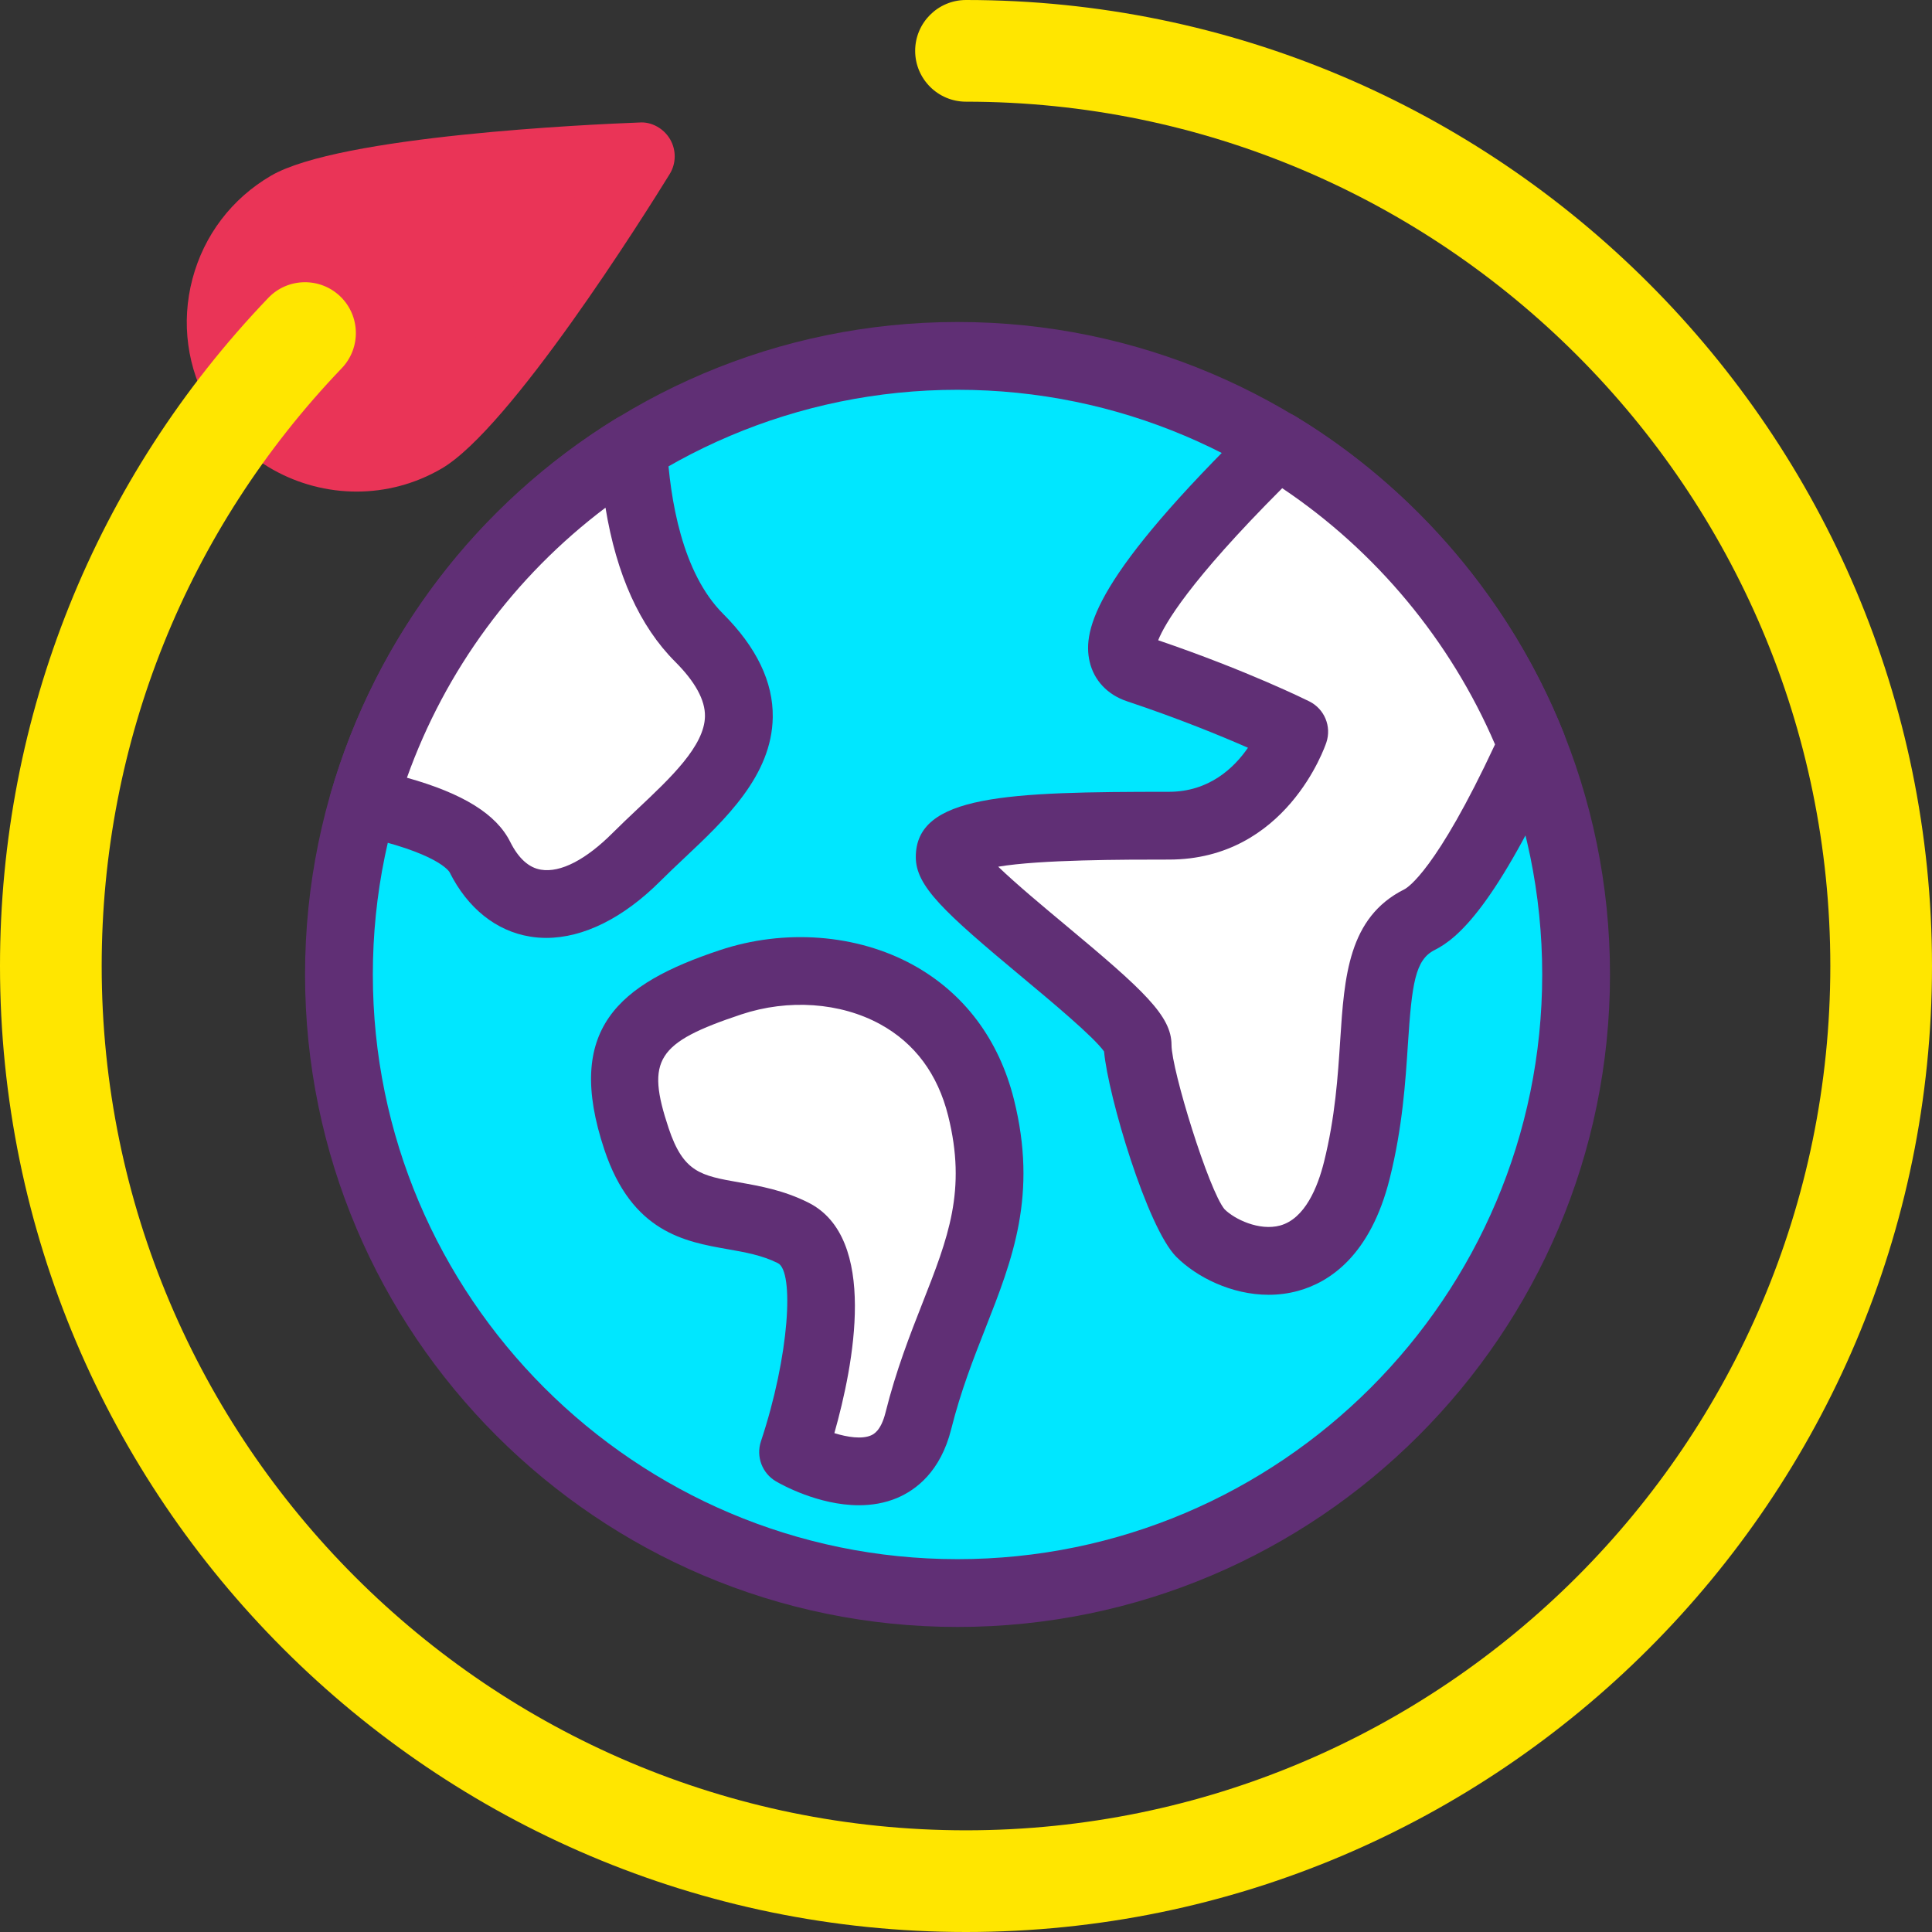 <svg xmlns="http://www.w3.org/2000/svg" xmlns:xlink="http://www.w3.org/1999/xlink" id="Capa_1" x="0px" y="0px" viewBox="0 0 389.12 389.12" style="enable-background:new 0 0 389.12 389.12;" xml:space="preserve"><rect x="0" y="0" width="389.12" height="389.12" fill="#333333" stroke="none"/><g>	<path style="fill:#EA3457;" d="M85.513,88.474c13.03-7.593,43.551-56.98,43.551-56.98s-58.016,2.2-71.047,9.793  s-17.439,24.311-9.846,37.342C55.764,91.658,72.482,96.067,85.513,88.474z"></path>	<path style="fill:#EA3457;" d="M71.827,99.007c-11.761,0-23.219-6.074-29.553-16.947c-4.588-7.873-5.84-17.067-3.514-25.88  c2.326-8.82,7.946-16.2,15.826-20.794c13.8-8.04,64.247-10.341,74.22-10.713c2.42-0.186,4.893,1.207,6.159,3.379  c1.266,2.179,1.234,4.886-0.094,7.026c-5.246,8.494-32.113,51.246-45.926,59.293C83.56,97.514,77.653,99.007,71.827,99.007z   M116.207,38.987c-21.34,1.353-47.86,4.18-54.746,8.201c-4.733,2.753-8.1,7.18-9.499,12.474c-1.393,5.287-0.64,10.807,2.113,15.527  c2.753,4.733,7.18,8.1,12.474,9.499c5.274,1.381,10.793,0.654,15.534-2.113C88.974,78.56,104.513,56.887,116.207,38.987z"></path></g><circle style="fill:#00E7FF;" cx="192.853" cy="196.267" r="124.587"></circle><path style="fill:#602F75;" d="M192.853,327.68c-72.46,0-131.413-58.953-131.413-131.413S120.393,64.853,192.853,64.853 s131.413,58.953,131.413,131.413S265.313,327.68,192.853,327.68z M192.853,78.507c-64.934,0-117.76,52.826-117.76,117.76 s52.826,117.76,117.76,117.76s117.76-52.826,117.76-117.76S257.787,78.507,192.853,78.507z"></path><path style="fill:#FFFFFF;" d="M73.211,161.534c10.73,2.272,20.784,5.758,23.443,11.076c6.308,12.616,18.925,12.616,31.541,0 c12.616-12.616,31.541-25.233,12.616-44.157c-9.445-9.445-12.547-25.025-13.29-38.269C101.53,106.226,81.9,131.55,73.211,161.534z"></path><path style="fill:#602F75;" d="M110.02,188.901c-1.101,0-2.193-0.087-3.267-0.266c-6.82-1.106-12.58-5.714-16.207-12.967 c-0.02-0.039-2.14-3.934-18.746-7.453c-1.86-0.393-3.466-1.539-4.441-3.173c-0.98-1.626-1.234-3.587-0.707-5.407 c9.086-31.34,29.426-58.066,57.279-75.254c2.053-1.273,4.606-1.353,6.746-0.247c2.133,1.113,3.519,3.267,3.654,5.673 c0.613,10.88,3.067,25.58,11.307,33.819c6.746,6.746,10.107,13.754,9.999,20.84c-0.174,11.754-9.573,20.599-17.867,28.407 c-1.62,1.533-3.234,3.046-4.753,4.567C125.546,184.914,117.501,188.901,110.02,188.901z M81.959,156.64 c11.341,3.18,18.021,7.354,20.801,12.919c1.661,3.319,3.739,5.2,6.18,5.6c3.966,0.674,9.12-2.067,14.426-7.373 c1.613-1.613,3.326-3.227,5.047-4.854c6.634-6.24,13.486-12.694,13.573-18.673c0.053-3.253-1.966-6.946-6.001-10.981 c-7.127-7.127-11.827-17.533-14.034-31.027C103.579,116.106,89.694,134.967,81.959,156.64z"></path><path style="fill:#FFFFFF;" d="M159.735,292.466c0,0,12.616-37.849,0-44.157c-12.616-6.308-25.233,0-31.541-18.925 c-6.308-18.925,0-25.233,18.925-31.541c18.925-6.308,44.157,0,50.466,25.233c6.308,25.233-6.308,37.849-12.616,63.082 C180.378,304.517,159.735,292.466,159.735,292.466z"></path><path style="fill:#602F75;" d="M172.993,303.167c-8.16,0-15.647-4.186-16.7-4.806c-2.787-1.626-4.053-4.987-3.04-8.047 c5.78-17.374,6.714-34.26,3.427-35.9c-3.193-1.601-6.586-2.193-10.173-2.826c-8.573-1.514-19.239-3.386-24.786-20.04 c-8.1-24.306,2.886-33.393,23.24-40.173c13.041-4.354,27.587-3.253,38.893,2.947c10.293,5.652,17.333,15.02,20.354,27.093 c4.82,19.267-0.294,32.266-5.707,46.034c-2.454,6.246-4.994,12.706-6.914,20.367c-2.14,8.579-7.113,12.286-10.907,13.887 C178.167,302.759,175.546,303.167,172.993,303.167z M159.734,292.466h0.067H159.734z M168.047,288.647 c2.679,0.826,5.526,1.241,7.347,0.466c0.493-0.213,2.014-0.86,2.953-4.606c2.127-8.52,4.953-15.713,7.446-22.06 c5.18-13.174,8.926-22.694,5.173-37.721c-2.106-8.407-6.707-14.607-13.681-18.434c-8.026-4.4-18.507-5.134-28.006-1.973 c-17.027,5.673-19.214,9.1-14.612,22.907c2.98,8.933,6.501,9.554,14.206,10.914c4.193,0.741,8.94,1.574,13.913,4.06 C176.934,249.274,171.947,274.879,168.047,288.647z"></path><path style="fill:#FFFFFF;" d="M257.321,89.639c-18.828,18.41-39.293,41.424-28.196,45.123 c18.925,6.308,31.541,12.616,31.541,12.616s-6.308,18.925-25.233,18.925s-44.157,0-44.157,6.308 c0,6.308,37.849,31.541,37.849,37.849c0,6.308,8.156,33.389,12.616,37.849c6.308,6.308,25.233,12.616,31.541-12.617 c6.308-25.233,0-44.157,12.616-50.466c7.054-3.526,16.073-20.69,22.661-35.145C298.458,124.8,280.346,103.59,257.321,89.639z"></path><path style="fill:#602F75;" d="M255.52,260.78c-7.494,0-14.534-3.574-18.606-7.646c-5.84-5.84-13.74-32.381-14.546-41.359 c-2.074-2.941-10.713-10.139-16.534-14.993c-15.846-13.199-21.386-18.333-21.386-24.166c0-12.527,18.427-13.14,50.987-13.14 c8.107,0,13.133-4.833,15.913-8.873c-5.379-2.36-13.913-5.873-24.38-9.366c-3.9-1.3-6.641-4.207-7.506-7.974 c-1.5-6.519,1.26-17.381,33.087-48.5c2.234-2.173,5.659-2.56,8.306-0.959c24.313,14.727,43.506,37.361,54.047,63.747 c0.693,1.734,0.647,3.666-0.126,5.367c-13.5,29.614-21.2,36.106-25.82,38.42c-3.927,1.959-4.593,6.767-5.393,18.993 c-0.486,7.48-1.094,16.787-3.661,27.027c-3.886,15.567-12.167,20.9-18.427,22.627C259.487,260.533,257.487,260.78,255.52,260.78z  M201.047,174.56c3.606,3.473,9.306,8.219,13.52,11.733c15.846,13.199,21.386,18.333,21.386,24.166 c0,4.987,7.52,29.339,10.687,33.101c1.966,1.966,6.946,4.42,11.194,3.267c5.001-1.386,7.561-7.719,8.827-12.786 c2.26-9.047,2.801-17.307,3.273-24.6c0.826-12.687,1.613-24.673,12.913-30.321c0.64-0.321,6.414-3.787,18.266-29.187 c-8.96-20.879-23.999-38.967-42.866-51.606c-18.801,18.833-23.7,27.412-24.98,30.626c18.053,6.153,29.94,12.066,30.454,12.32 c3.04,1.521,4.5,5.04,3.42,8.267c-0.321,0.959-8.134,23.586-31.706,23.586C226.4,173.126,209.5,173.126,201.047,174.56z"></path><path style="fill:#FFE600;" d="M194.56,389.12C87.281,389.12,0,301.839,0,194.56c0-50.393,19.193-98.186,54.04-134.567 c3.9-4.074,10.387-4.221,14.479-0.307c4.081,3.913,4.221,10.394,0.307,14.479C37.652,106.713,20.48,149.466,20.48,194.56 c0,95.986,78.094,174.08,174.08,174.08s174.08-78.094,174.08-174.08S290.546,20.48,194.56,20.48c-5.652,0-10.24-4.588-10.24-10.24 S188.908,0,194.56,0c107.279,0,194.56,87.281,194.56,194.56S301.839,389.12,194.56,389.12z"></path><g></g><g></g><g></g><g></g><g></g><g></g><g></g><g></g><g></g><g></g><g></g><g></g><g></g><g></g><g></g></svg>